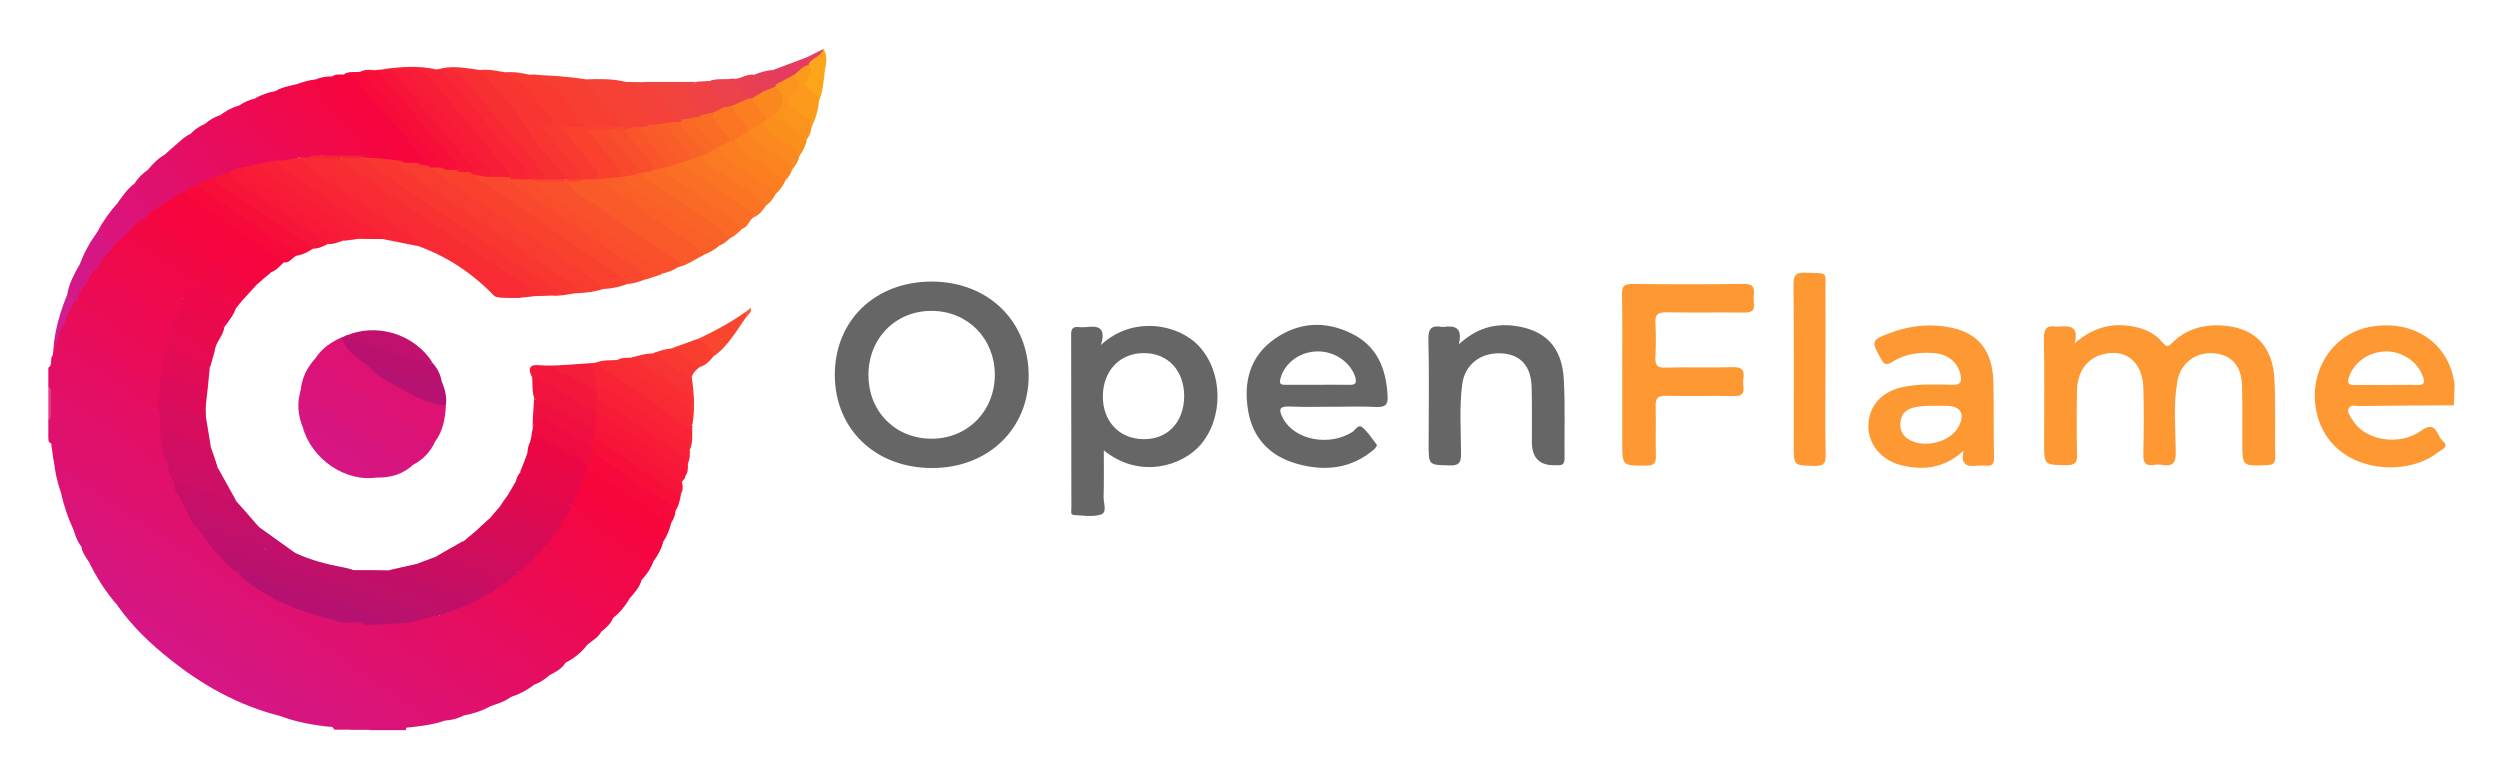 <svg xmlns="http://www.w3.org/2000/svg" role="img" viewBox="14.84 56.84 1048.32 325.32"><title>OPENFLAME (member) logo</title><defs><style>.cls-3{fill:#f70a3b}.cls-12{fill:#fa5929}.cls-14{fill:#f70f3a}.cls-17{fill:#f71439}.cls-39{fill:#fa6327}.cls-44{fill:#ef094d}.cls-48{fill:#ed0a52}.cls-53{fill:#f82a34}.cls-60{fill:#f82036}.cls-68{fill:#eb0b55}.cls-69{fill:#e70d5e}.cls-75{fill:#f10849}.cls-83{fill:#f50640}.cls-86{fill:#e90c59}.cls-113{fill:#e0106d}.cls-125{fill:#d8147d}.cls-126{fill:#de1171}.cls-134{fill:#da1379}.cls-137{fill:#e50e62}.cls-139{fill:#e1106a}.cls-144{fill:#e30f66}</style></defs><path d="M45.7 279.1c-2.4-5.2-4.2-10.5-5.4-16.1 2.4-.9 4.1.6 5.9 1.8 29.4 19.7 58.7 39.7 88 59.5C150 335 166 345.5 181.6 356.6c1.8 1.3 4.9 2.1 3.5 5.5v.9h-15c-12.8-8.6-25.7-17.1-38.4-25.9-13.4-9.3-27-18.3-40.4-27.4C76.1 299.4 61.3 288.7 45.7 279.1z" class="cls-134"/><path d="M45.7 279.1c1.8-.4 3.1.4 4.6 1.3 38.8 26.3 77.6 52.6 116.4 78.9 1.3.9 2.3 2.4 3.4 3.6h-8c-2.7-2.5-5.6-4.6-8.7-6.7-32.6-21.8-65.1-44-97.6-66-2.2-1.5-4.3-3.2-6.8-4.1-1.7-2.1-2.5-4.5-3.3-7z" class="cls-125"/><path d="M49 286.1c2.4-2.5 3.7.6 4.9 1.4 20 13.4 39.9 26.9 59.8 40.4 14.7 10 29.4 19.9 44.1 29.8 1.9 1.3 4 2.5 4.3 5.1h-7c-.3-.4-.7-.8-1-1.2-13-9-26.1-17.7-39.2-26.6C96.4 322.6 78 310 59.5 297.7c-2.6-1.8-5.2-3.6-7.6-5.6-1.3-1.9-2.6-3.7-2.9-6z" class="cls-125"/><path d="M35.1 240v-7c.8-.7.3-1.9 1.3-2.5 2.7-1 4.4.9 6.3 2.1 13.6 8.7 26.7 18.1 40.1 27.1 2.1 1.4 4.1 2.8 6.6 3.5 2.8 1.7 3.3 4.8 4.5 7.4.8 2.2 3 3.9 2.7 6.6-1.1 2.2-2.8 1.3-4.3.7-2.2-.9-4-2.3-5.9-3.6C69.3 262.8 52.6 250.7 35.1 240z" class="cls-113"/><path d="M35.1 211c2.1-1.2.4-3.8 1.9-5.2 4.1 6.4 11.2 9.3 17 13.6 9.4 6.9 19.6 12.6 28.8 19.7 1.8 3.2 2.4 6.8 2.2 10.4-2 4.1-4.6 1.6-6.5.2-10.9-7.8-22.4-14.8-33.3-22.6-3-2.1-6.1-4-8.9-6.3-.5-.5-.7-1.3-1.2-1.8v-8z" class="cls-144"/><path d="M35.1 240c2.3-.4 4.1.7 6 2 15.5 10.6 30.9 21.2 46.5 31.6 2.5 1.7 4.8 4.7 8.6 3.4 2.1-.3 2.6 1.7 3.8 2.7 1.5 3.3 6.1 5 5.2 9.6-2.8 1-4.8-.8-6.8-2.1-19.8-13-39.2-26.6-58.9-39.7-1.6-1.1-2.6-2.5-3-4.4-.4-.3-.8-.7-1.2-1C35.1 241.3 35.1 240.6 35.1 240z" class="cls-126"/><path fill="#e73d86" d="M35.1 219c.4.3.7.7 1.1 1 2 3.7 2.1 7.3 0 11-.1.8-.2 1.6-1.1 2v-14z"/><path fill="#dc1275" d="M185.1 362c.1-2.3-1.9-3-3.3-3.9-23.4-15.8-46.7-31.5-70.1-47.3-22.4-15.2-44.7-30.4-67-45.6-1.3-.9-3-1.4-4.4-2.1-1.5-4.2-2.4-8.6-2.9-13 2.6-.7 4.5 1 6.4 2.2 33.4 22.9 67 45.4 100.5 68.1 18.5 12.5 36.7 25.4 55.6 37.3.6.4 1.1.7 1.5 1.3-5.4 1.9-10.8 2.4-16.3 3z"/><path d="M201.2 359c-2.4.3-4.1-1.3-5.8-2.5-37.8-25.5-75.7-51-113.4-76.6C67.2 269.8 52.5 259.5 37.3 250c-.3-2.3-.7-4.7-1-7 4 4.8 9.8 7.3 14.7 10.8 15.6 11 31.6 21.4 47.4 32 2.1 1.4 4.2 2.7 6.7 3.1.4-.3.8-.4 1.3-.2 3.5 2.3 5.9 5.9 9.4 8.2 9.8 9 21.8 13.9 34.3 17.6 1.8.5 3.6.8 5.1 2 1.7 2.1 3.8 3.7 6 5.2 14.2 9.3 28 19.1 42.2 28.5 2.5 1.6 5.8 2.9 5.7 6.8-2.5 1.2-5.1 1.9-7.9 2z" class="cls-126"/><path d="M140.9 220.7c.5-5.3 2.6-9.7 6.2-13.6 15.6 11.1 31.6 21.4 47.3 32.3 1.1.8 2.3 1.4 2.9 2.6-2 4.4-5.2 7.7-9.5 9.9-1.8 1.2-3.2-.2-4.5-1-13.5-9.4-27.2-18.3-40.8-27.6-.9-.6-2.2-1.1-1.6-2.6z" class="cls-134"/><path fill="#dd1273" d="M197.3 242c-7.8-3.3-14.1-9.1-21.1-13.6-8.8-5.7-17.4-11.9-26.1-17.8-1.3-.9-3.1-1.5-3-3.5 2.7-4.2 6.6-6.8 11-8.8 3.8 4.6 8.2 8.6 12.9 12.3 8.3 6.4 17.3 11.6 27.3 14.7 1.3.4 2.6.7 3.5 1.8-.3 5.3-1.2 10.5-4.5 14.9z"/><path fill="#f9422e" d="M278 175.9c-3.2 1.2-6.5 2-10 2.1-1.9-1-3.8-2-5.6-3.2-20.8-14-41.6-28.1-62.3-42.3-2-1.4-5.6-2-4.8-5.9 1.4-.8 3-.7 4.5-.4 2 .5 4 .6 6 1 1.9.7 3.9.5 5.8 1.1 1 .3 1.8.7 2.7 1.2 10.3 8.1 21.4 15.2 32.2 22.5 9.1 6.1 18.1 12.3 27.2 18.5 2 1.2 4.6 2.2 4.3 5.4z"/><path fill="#f93731" d="M256.1 179.8c-3.3.5-6.6 1.3-10 1-.1-1.1.6-1.4 1.5-1.6.6-.1 1.1.1 1.7.3-.4-.2-.9-.4-1.3-.7-4.3-2.8-9.1-4.8-13.4-7.7-21.1-14.2-42.1-28.6-63.2-42.9-1.8-1.2-5-2.2-3.1-5.6.9-.6 1.9-.8 3-.9 3.2-.2 6.3.9 9.5 1 1.3.1 2.6.3 3.4 1.5-.2 2.9 2.1 3.9 4 5.1 21.8 14.6 43.4 29.5 65.2 44.1 1.4.9 2.8 1.7 3.9 3 1.5 1.8 1.1 3-1.2 3.4z"/><path fill="#f93c30" d="M256.1 179.8c3-2.6 0-3.1-1.4-4-15.3-10.3-30.5-20.6-45.8-30.9-8.1-5.5-16.2-11-24.2-16.6-1.2-.8-4.3-1.6-.5-3.3 1.7-1.6 3.7-1.2 5.7-1 1.7 1.1 4.8-.2 5.3 3 14.5 11 29.8 20.7 44.8 30.9 8.5 5.7 17 11.4 25.4 17.2 1.1.7 1.8 1.9 2.7 2.8-3.9 1.4-8 1.8-12 1.9z"/><path fill="#f83132" d="M168.1 123c0 2.1 1.6 2.7 3 3.6 21.8 14.8 43.6 29.5 65.4 44.3 4.2 2.9 9.4 4.2 12.9 8.1-.7 1.6-2.7.4-3.3 1.8-2 .1-4 .1-6 .2-13.9-9.7-28.6-18.2-42.4-28-12-8.4-24.2-16.4-36.3-24.7-1.9-1.3-5.5-2.3-2.8-5.9 3-.9 5.9-1 8.9.1.2.1.4.3.6.5z"/><path fill="#d7157f" d="M140.9 220.7c14.8 10 29.5 20 44.3 30 .8.5 1.7.9 2.6 1.3-4.1 3.7-9.1 5.1-14.5 5.1-4-.9-6.6-4-9.8-6.2-7.2-5-14.7-9.5-21.7-14.9C139.8 231 139.3 225.9 140.9 220.7z"/><path d="M209.1 356.9c-3.3-5.1-8.8-7.4-13.5-10.6-12.3-8.5-24.8-16.9-37.3-25.2-1.6-1-3.1-2-3.2-4.1 3.5-1 7.1-.3 10.6 0 2.2.9 4.7.4 6.9 1.3 13.4 10.7 28 19.7 42.1 29.4 2.1 1.5 4.8 2.5 5.6 5.4-3.5 1.9-7.3 3.1-11.2 3.8z" class="cls-113"/><path d="M310 163.7c-3.6 1.8-6.9 4.3-10.9 5.2-3.2-4-7.6-6.4-11.7-9.2-10.3-7-20.8-13.8-30.9-21.1-2-1.4-4.9-2.5-4.4-5.9 1.9-1.4 4.2-.6 6.2-1.4.5-.1.9-.3 1.4-.3 1.7-.3 3.4-.3 5.1 0 .5.1.9.2 1.4.5 12.9 9 26 17.6 38.9 26.6 2.1 1.4 4.9 2.4 4.9 5.6z" class="cls-12"/><path fill="#e20f69" d="M220.3 353c-14.5-9.9-29-19.8-43.6-29.7-1.7-1.1-3.5-2-3.6-4.4 4.1-2 8.5-2.6 13-2 13.1 9.6 26.6 18.6 40.1 27.6 1.6 1 3.6 2 3 4.5-2.7 2.1-5.9 3-8.9 4z"/><path fill="#f9482d" d="M278 175.9c-4.9-5.8-11.8-9-17.8-13.3-13.7-9.6-27.6-18.9-41.5-28.2-1.8-1.2-3.5-2.4-4.6-4.4 1.7-1.3 3.6-.3 5.4-.4 2.9.2 5.9-.4 8.8.5.5.2.9.5 1.3.9 1.8 2.9 4.7 4.6 7.4 6.5 15.2 10.5 30.6 20.5 45.6 31.2 1.7 1.2 4.7 1.8 3.4 5.1-2.6.9-5.2 2-8 2.1z"/><path d="M222.2 181c-9.1-9.4-19.7-16.6-32.1-21-10.9-8.3-22.3-15.7-33.7-23.3-4.6-3-9.1-6.2-13.5-9.4-1.5-1.1-3.7-2-2.4-4.6 1.1-.8 2.4-.9 3.7-.9 1.6 0 3.2 0 4.6.7 7.9 6.7 16.8 11.8 25.3 17.6 12.1 8.5 24.2 16.9 36.8 24.6 6.6 4.1 13.5 7.8 20 12 1.5 1 4 1.4 3.4 3.6-.7 2.3-3.2 1.1-4.8 1.1-2.5-0-5.0.7-7.3-.4z" class="cls-53"/><path fill="#f82d33" d="M222.2 181h11.2c.1-.4.3-.9.4-1.3-5.8-2.3-10-7.3-15.5-9.7-11.1-4.8-20.1-12.6-30-19-12.2-7.9-24.1-16.3-36.2-24.4-1.4-.9-3-1.5-3-3.6 3-2 6-2 9 0 0 1.8 1.3 2.5 2.6 3.3 20.7 14 41.4 28.1 62.2 42 4.7 3.1 9.5 6 14.2 9 1.4.9 3 1.5 3 3.6-6.0.7-12 1.6-17.9.1z"/><path fill="#f20745" d="M122.5 176.2c-2.1 2.3-4.2 4.6-6.3 6.9-4.1.2-6.9-2.8-10.4-4.1-13-5-23.8-13.5-35-21.4-1.1-.8-2-1.8-2.3-3.1-.1-1.7.9-2.8 2-3.9 1.8-1.3 3.3-3 5.9-2.8 5 3.2 10 6.5 14.7 10 6.1 4.5 12.7 8.4 19.8 11.1 4.4 1.6 8.5 3.7 11.6 7.3z"/><path fill="#f9512b" d="M252.1 133c3.7 5.2 9.5 7.6 14.4 11.1 9.9 7.2 20.2 13.9 30.3 20.7 1.4 1 3.6 1.6 2.3 4.1-2.1 1.4-4.5 2.2-7 2.8-15.5-10.8-31.1-21.4-46.9-31.9-1.8-1.2-3.7-2.2-5.1-3.9-1-1.3-2.4-2.7.2-3.9 4-.2 8-1.4 11.8 1z"/><path d="M122.5 176.2c-15.8-7.4-31.1-15.6-44.9-26.3-.6-.5-1-1.3-1.5-1.9-.5-2.2 1.5-2.7 2.6-3.8 1.7-1.2 3.2-3.1 5.8-2.2 10.4 8 20.7 16.1 33 21.2 4.2 1.7 8.7 3.4 10.9 8-2 1.6-4 3.3-5.9 5z" class="cls-83"/><path fill="#f6063d" d="M128.3 171.1c-7.9-7.1-18.8-9-27.2-15.4-4.6-3.5-9.5-6.6-14.3-9.8-1.4-1-2.7-2-2.8-3.9-.4-2 1.4-2.2 2.4-3.1 1.9-1 3.4-2.7 5.9-2.3 13.1 8.8 25.8 18 39.2 26.3 1.4.9 2.9 1.8 2.5 3.8-1.8 1.7-3.3 3.6-5.7 4.4z"/><path d="M82.1 239c-10.4-5.4-19.5-12.7-29.4-19-4.3-2.7-8.4-5.8-12.6-8.6-2.1-1.4-3.4-3-3.1-5.7.1-.9.2-1.9.3-2.8.9-1-.4-3.2 1.9-3.3 11.8 7.5 23.3 15.4 34.8 23.3 2.5 1.7 5.2 2.9 7.6 4.8.7.8 1.2 1.7 1.5 2.7.5 2.1.5 4.3.3 6.4-.3.9-.6 1.6-1.3 2.2z" class="cls-137"/><path fill="#f93532" d="M216.1 86.2c3.7-.5 7.4.5 11 1 3 .3 5.2 1.6 7 4.1 3.3 4.4 8 7.4 11.3 11.9 1.7 2.3 4.1 4.4.2 6.9-1.7 1.1-.2 2 .5 2.8 3.5 4.3 7.1 8.4 10.5 12.7 1.4 1.8 3.9 3.5 2.5 6.4-2 1-4.1.3-6.1.5-3.8-1.8-5.6-5.5-8.2-8.5-4.9-5.6-9.7-11.3-13.1-18.1-2.9-5.6-8.6-9.2-12.2-14.4-1.3-1.6-3.4-2.8-3.4-5.3z"/><path fill="#f83a31" d="M259 132c-3.3-7.5-9.9-12.7-14.7-19.1-1.5-2-4-3.7 1-4 1.9-.1 2-1.8.9-2.9-6.3-6.4-11.6-13.7-19.2-18.8 3.4-.4 6.7.3 10 1 6.6-.7 10.7 2.9 14 8.1 1.8 2.8 4.6 4.7 6.6 7.4 1.4 1.9 3.6 3.6 2.5 6.5-3.1 1.6-6.3 1.4-9 .3 4.7 4.8 9.4 10.3 13.8 16.1 1.3 1.7 2.9 3.6 0 5.4H259z"/><path fill="#e40e65" d="M229.1 349.1c-.7-1.8-2.3-2.7-3.9-3.7-11.1-7.5-22.1-14.9-33.1-22.5-2-1.3-4.4-2.4-5.1-5 1.7-2.3 4.3-2.5 6.7-3.1 1.7-.1 3.3-.8 5-.3 2.1 3.3 5.4 5.3 8.5 7.4 9.8 6.7 19.9 13 29.5 20 .8.6 1.7 1 2.2 2-2.9 2.3-6.2 4-9.8 5.2z"/><path d="M260.5 328c-2.4 2.9-5.3 5.1-8.6 6.8-1.1.4-1.9-.2-2.8-.7-10.1-6.6-20-13.7-30-20.5-1.9-1.3-3.9-2.7-3.6-5.5.5-1.5 1.7-2.3 3-3 2-.6 3.4-2.7 5.8-2.4 10.5 7.5 21.4 14.5 32.1 21.8 1.5 1 3.1 1.9 4.1 3.5z" class="cls-86"/><path fill="#f82f32" d="M216.1 86.2c6.5 8.3 14.8 14.9 19.8 24.7 3.3 6.3 9 11.4 13.6 17.1 1 1.3 2.6 2.2 2.6 4.1-2.3 1-4.7.3-7.1.5-4.6-2.4-6.9-7.1-10.1-10.8-9-10.6-18.3-21.1-26.8-32.2-2.3-3-5.4-1.9-8.2-2.4-.8-.2-1.4-.5-1.9-1.1C204 84 210 85.4 216.1 86.2z"/><path fill="#f82535" d="M140.1 123.1c4.4 4.9 10.2 7.9 15.4 11.6 10.4 7.2 20.9 14.2 31.3 21.2 1.6 1 3.1 2 3.2 4.1-4.7-.9-9.4-1.9-14-2.8-15-8.5-28.8-18.9-43.1-28.5-1.6-1.1-3.4-2.5-1.7-4.9 2.6-1.2 5.4-1.8 8.3-1.2.2.1.4.3.6.5z"/><path d="M69.1 154c4.3 4.9 10.1 7.8 15.3 11.5 7.5 5.4 15.5 9.8 24.1 13.2 2.7 1.1 5.2 2.8 7.8 4.3-.8 1-1.6 1.9-2.3 2.9-4.2 1-7-2.1-9.7-4-4.5-3-8.1-3.6-12 .4-8.5-3.9-15.7-10-23.5-14.9-2.6-1.6-5.7-2.8-7.2-6-.1-.5-.1-1 .1-1.5C63.7 157.6 65.1 154.1 69.1 154z" class="cls-75"/><path fill="#f30745" d="M289 291.9c-1.1 3-2.8 5.7-5 8-1.5 1.2-2.9.4-4.1-.4-9.9-6.5-19.7-13.2-29.3-20.1-.4-.3-.6-.7-.9-1.2-.3-.7-.4-1.4-.2-2.1 1.4-2.5 2.5-5.1 4.4-7.3.4-.2.9-.3 1.4-.3 11.6 7.2 23.2 14.5 33.7 23.4z"/><path fill="#bf106a" d="M199.1 314.9c-1.7.3-3.3.6-5 1-11.8-3.5-23.1-8.3-34.9-11.8-1.9-.6-3.8-1.2-5.5-2.3-7.8-4.3-15.7-8.1-24.1-11.2-1.8-.7-4.5-1-3.2-4.2 4.5-1 8.4 1.5 12.5 2.4 6.4 3 13.2 4.7 20.1 6 1.1.2 2.2.5 3.3.8 3.8 2.8 8.5 3.3 12.8 4.8 8.1 2.9 16.7 4.5 24.1 9.1 1.6 1 3.9 1.5 3.2 4.3-.9 1.4-1.9 2.2-3.3 1.1z"/><path d="M278.8 307.9c-1.8 3.1-4 5.8-6.8 8-1.3.5-2.2-.3-3.2-1-9.5-6.4-19-12.8-28.4-19.3-1.2-.9-2.5-1.7-2.9-3.3-.1-1 .3-1.9.8-2.7 1.4-1.6 2.8-3.2 4.7-4.3.5-.2.9-.2 1.4-.3 2.5.2 4.3 1.8 6.1 3.2C259.8 295.1 269.9 300.7 278.8 307.9z" class="cls-44"/><path d="M216.1 308c.3 2.7 2.4 3.8 4.3 5.1 10.5 7.2 21 14.5 31.5 21.8-1.6 2.5-4.2 3.8-6.7 5.1-2.1.6-3.4-.8-4.9-1.8-9.9-6.5-19.8-13.2-29.5-20-2.1-1.5-4.7-2.7-4.2-6.1 1.1-1.7 3.1-2.2 4.8-3.1 1.5-.6 2.9-1.8 4.7-1z" class="cls-69"/><path d="M278.8 307.9c-8.3-3.7-15.2-9.6-22.8-14.5-4-2.6-7.5-5.8-12-7.5-.9-2.5 1.2-3.8 2.2-5.5 1.1-1 1.6-3 3.7-2.5C259.6 284.5 269.3 291 279 297.6c1.5 1 3 2.1 4.9 2.3-.8 3.3-3.1 5.5-5.1 8z" class="cls-75"/><path d="M238.1 291.9c8.2 7 17.5 12.4 26.2 18.5 2.6 1.8 5.1 3.6 7.7 5.4-1 2.6-3 4.3-5.1 6-2 1.4-3.5 0-4.9-.9-8.7-5.7-17.4-11.4-26-17.3-1.9-1.3-3.7-2.8-4.5-5.1-.1-.5 0-1 .1-1.5 1.7-2.3 2.9-5.2 6.5-5.1z" class="cls-48"/><path fill="#f7063c" d="M296.3 276.1c-.7 2.8-1.7 5.5-3.4 7.9-1.7 1.3-3.2.2-4.5-.7-10.1-7.2-20.8-13.7-30.7-21.1-.7-1.5-.1-2.9.4-4.3.9-1.7 1.1-3.8 2.8-5.1 1.6-.5 2.9.4 4.2 1.2C274.9 260.5 284.9 267 294.4 273.9c.9.5 1.6 1.1 1.9 2.2z"/><path fill="#f82335" d="M198 86c.7 0 1.4 0 2.1.1 4 2.1 6.3 5.9 9 9.2 8.6 10 16.8 20.2 25.3 30.2 1.6 1.9 5.2 4 1.8 7.4-2.5.7-4.9.8-7.1-.9v-1c-9.7-9.8-17.8-20.8-26.8-31.2-2.3-2.6-4.6-5.2-6.6-8-2.6-3.4-5.8-5.3-10.3-4.5-1.9.1-3.7.1-5.6 0-1.5-.1-2.9-.2-3.9-1.5 7.3-1 14.7-1.5 22.1.2z"/><path fill="#f7063d" d="M190 125.1h-5.9c-.7-1.1-1.9-.9-3-1-8.6-10.2-17.1-20.4-25.7-30.6-1-1.2-2.2-2.6-1.4-4.5 1.5-1.2 3.2-.9 4.9-.9 2.9-1.1 5-.2 7 2.1 8.2 9.4 15.9 19.2 24.1 28.6 1.1 1.3 2.2 2.6 2.5 4.3.2 1.7-.2 3-2.5 2z"/><path fill="#f94d2c" d="M229.1 132h8c.3-.3.6-.5 1-.3.5.3.9.7 1 1.4C242 137.7 247 139.6 251.2 142.5c12.4 8.6 25 17 37.5 25.4 1.5 1 3.2 1.9 3.4 4-2 .7-4 1.3-6 2-2.8-5-8.2-6.9-12.5-9.9-12.8-9.1-25.9-17.7-38.9-26.6-2.2-1.5-4.8-2.6-5.6-5.4z"/><path d="M232 297.9c1.4 2.3 3.4 4 5.7 5.4 8.3 5.4 16.5 11 24.7 16.5 1.4.9 2.7 1.9 4.5 2-1.4 2.8-4.5 3.9-6.5 6.2-7.9-4.1-14.9-9.6-22.3-14.5-4.9-3.2-10.3-6-14.1-10.6-.3-.8.2-1.3.8-1.8C227.4 300.4 228.5 296.5 232 297.9z" class="cls-68"/><path fill="#e50e61" d="M207.1 312c.3 2.6 2.4 3.8 4.3 5.1 11.3 7.6 22.5 15.2 33.8 22.9-1.8 1.7-3.9 3-6.2 3.9-4-.6-6.5-3.9-9.6-5.9-9.4-6.2-18.7-12.6-28-18.9-1.5-1-3.5-1.6-2.3-4.1 1-.3 2-.7 3-1 1.4-1.4 2.7-2.9 5-2z"/><path d="M258.1 262c8.6 4.3 16 10.2 24 15.5 3.5 2.3 6.6 5.5 10.9 6.5-.8 2.9-2.2 5.6-4 8-9.8-5.7-18.9-12.6-28.3-18.9C258.8 271.8 257 270.4 255.1 269c-1.2-1.4-.3-2.7.2-4 .7-1.2 1.2-2.6 2.8-3z" class="cls-83"/><path fill="#fa5f28" d="M310 163.7c-5.9-6.3-13.9-9.9-20.7-15.1-6.3-4.7-13.1-8.9-19.7-13.3-1.4-.9-2.8-1.7-3.5-3.3 2.4-2.1 5.4-2.3 8.4-2.1.5.1 1 .2 1.5.5 11.7 8.7 24.2 16.2 36 24.8 1.7 1.3 4.5 1.8 4.2 4.9-1.9 1.6-4 2.7-6.2 3.6z"/><path fill="#f73e33" d="M260.1 110c-6.7-8.3-10.6-19.5-23-21.8 8 .2 16 .7 24 2 4.4 4.7 8.4 9.7 12.6 14.5 1.4 1.6 3.3 3.6 1 6-1 .6-2.1.7-3.3.7-3.8-.4-7.8 1.2-11.3-1.4z"/><path d="M154 88.9c3.6 6.4 9.2 11.2 13.4 17.1 4.4 6.1 11 10.6 13.6 18-3.3-.3-6.7-.7-10-1-8.2-9.6-16.3-19.3-24.1-29.1-.9-1.1-2-2.5.1-3.7 2.3-.9 4.6-1.4 7-1.3z" class="cls-83"/><path d="M134.1 166.9c-3.8-4.3-9.2-6.4-13.7-9.7-8.4-6-17-11.5-25.5-17.3-1.1-.7-1.8-1.9-2.8-2.8.2-1 .9-1.6 1.7-2.1 1.5-.7 2.9-1.7 4.7-1.2 12.8 8.4 25.3 17.4 38.1 25.8 1.5 1 3.8 1.7 3.5 4.3-2.5.1-3.4 3.3-6 3z" class="cls-3"/><path fill="#bb116e" d="M170.1 211c-4.5-3.7-10.1-6.5-12-12.7.3-.1.7-.2 1-.3 1-.8 2.3-.7 3.3-.3 11.3 3.5 22.8 6.8 33.8 11.3 2.1 2.3 3.4 4.9 3.9 8-1.5 4-4.3 1.9-6.4 1.2-7.8-2.8-15.7-5-23.6-7.2z"/><path fill="#f30744" d="M147 90.2c-1.1 1.5.1 2.3 1 3.3 6.9 8.2 13.7 16.4 20.7 24.6 1.3 1.5 1.3 3.4 2.3 4.9h-3c-2.1-1.1-4.4-.2-6.6-.5-3.3-1.8-4.9-5.2-7.3-7.9-4.4-4.9-8.5-10.1-12.7-15.1-1.6-2-4.4-3.9-2.5-7.2 2.8-1 5.4-1.9 8.1-2.1z"/><path d="M131.1 124.1c.2 2.3 2 3.2 3.6 4.3 12.9 8.7 25.7 17.4 38.5 26.1 1.1.7 2.4 1.2 2.8 2.6-3.7 0-7.3-.1-11-.1-12.5-8.8-25.2-17.4-38-25.9-2.3-1.5-5.4-3-2.3-6.6 1.8-1.2 3.6-2 5.7-1 .3.2.5.4.7.6z" class="cls-60"/><path d="M140.1 163.9c-12-8.3-24-16.5-35.9-24.9-2.1-1.5-4.8-2.4-6.1-5 .3-1.7 1.5-2.4 3-3 1.4-.3 2.8-.8 4.3-.2 7.9 6.8 16.8 12.2 25.4 18.1 4.2 2.9 8.5 5.8 12.8 8.5 1.3.8 3.2 1.4 2.6 3.6C144.2 162.4 142.3 163.4 140.1 163.9z" class="cls-14"/><path fill="#f10848" d="M139.1 92.2c.9 6 6.1 9.1 9.3 13.5 4 5.6 9.2 10.2 12.7 16.3-3.2 1.1-6.6.2-9.8.5-3-.4-3.4-3.3-5-5.1-5-5.7-9.9-11.6-14.6-17.6-1-1.3-2.9-2.5-1.5-4.7 2.6-1.6 5.8-2.2 8.9-2.9z"/><path d="M316 160c-9.6-7.8-20.1-14.1-30.2-21.2-3.4-2.4-7.7-3.7-9.8-7.8 1.1-1.7 2.8-2 4.6-2.3 1.5-.1 2.9-.7 4.4-.1 7.7 7.7 17.6 12.5 26.3 18.8 2.2 1.6 4.5 2.8 6.6 4.5 1.5 1.2 3.3 2.3 3.1 4.8-1.5 1.4-3 2.7-5 3.3z" class="cls-39"/><path fill="#f82435" d="M305.1 236c0 3.1.3 6.3-.9 9.3-12.8-9.8-26.5-18.2-39.8-27.3-1.5-2.8-2.7-5.7-1.3-8.9.6-.1 1.2-.1 1.8-.2 2.8-.3 3.9 2.2 5.7 3.4 9.9 7 20.1 13.5 30.2 20.3 1.5 1.1 3.1 2 4.3 3.4z"/><path fill="#fa6e25" d="M331 147.9c-2.1 1.1-2.4 4.2-5 4.9-10.1-6.6-20.1-13.4-30-20.4-1.8-1.3-4.3-2.4-2.6-5.5.3-.4.7-.7 1.1-.9 1.7-.9 3.5-1.6 5.5-1.7.5 0 1 .1 1.4.3 8.6 5.9 17.2 11.8 25.7 17.8 1.8 1.3 5 2.1 3.9 5.5z"/><path fill="#fa6926" d="M294 127c-1.3 2.5.7 3.1 2.2 4.1C304.9 137 313.7 143 322.4 149c1.4 1 3.5 1.4 3.6 3.8-1.5 1.6-3.1 3-5.1 4-6.4-7.1-15.1-11-22.7-16.5C295 138 291.6 136 288.3 133.7c-1.6-1.1-3.3-2.3-3.4-4.6 1-1.3 2.5-1.6 3.9-2 1.9-.3 3.6-1.3 5.2-.1z"/><path fill="#f81c37" d="M125.1 125.1c-1.7 2.5.1 3.3 1.9 4.5 11.4 7.6 22.7 15.2 33.9 23 1.6 1.1 4.2 1.7 4.2 4.4-2 .3-4 .6-6 .8-11.1-5.4-20.7-13.1-30.9-19.8-2.9-1.9-5.8-3.9-8.6-6-1.7-1.3-3.7-2.5-2.7-5.2 1.1-1.2 2.5-1.6 4-2 1.3-.1 2.8-1 4.2.3z"/><path fill="#f64136" d="M275 110c-1.4-5.8-6.8-8.7-9.9-13.3-1.5-2.1-3.7-3.7-4.1-6.6 5.4-.2 10.7-.2 16 1 3.1 4.2 6.2 8.4 9 12.8 1.1 1.6 2.2 3.3 1.6 5.5-.8 1.6-2.3 1.7-3.8 1.9-1.8 0-3.6.2-5.4.5-.4 0-.9-.1-1.3-.2-.8-.3-1.6-.7-2.1-1.6z"/><path fill="#c3106a" d="M138.9 288.9c-4.5.8-8.5-1.5-12.8-2-5.5.8-10-2.9-15.1-3.6-4.1-.6-7.8-2.5-11.9-3.4l-3-3c-.6-2.2-2.8-3.6-3-6 .6-3 2.9-1.9 4.6-1.7 3.3.5 6.3 1.8 9.4 3 5.4 2.1 10.8 3.9 16.3 5.6 5.2 3.7 10.3 7.4 15.5 11.1z"/><path fill="#c10f67" d="M207.1 312c-1.7.6-3.3 1.3-5 1.9-3.9-4.1-8.9-6.2-14.2-7.9-8.3-2.7-16.6-5.3-24.9-7.9-1.4-.4-2.2-1-.7-2.2 5.3 0 10.5 0 15.8.1 9.6 3.4 19.6 5.8 29 9.6 2.1.9 5.1 1 5 4.5-1.7.5-3.4 1.2-5 1.9z"/><path d="M130.1 95.1c2.8 5.9 8 9.8 11.6 15 2.7 4 7.4 6.7 8.4 11.8-1.8 1.3-4.2-.3-6 1h-4v-.1c-5.3-6.5-10.8-12.8-16-19.4-1.2-1.5-3.4-2.9-2-5.5 2.5-1.3 5.1-2.3 8-2.8z" class="cls-44"/><path d="M305.1 236c-2.5-.1-4.3-1.8-6.2-3.1-10-6.8-20-13.7-30.1-20.3-1.6-1-2.6-2.5-4-3.7 2.8-1.2 5.9-.9 8.8-1.1 2.9-.2 4.2 2.4 6.1 3.7 7.3 4.6 14.4 9.5 21.5 14.3 1.6 1.1 3.6 1.8 4.1 4.1-.1 1.8.3 3.7-.4 5.5.5.1.5.4.2.6z" class="cls-53"/><path d="M175.8 85.9c1.4.1 2.9.1 4.3.2 7.7 7.3 13.6 16.2 20.8 24 4 4.4 7.8 9 11.4 13.8.9 1.2 1.9 2.4 2 3.9.1 1.7-.7 2.1-2.2 1.2-2-.3-4.2.8-6-1-9-11.7-18.7-22.8-28.2-34.1-2-2.3-4.7-4.3-4.8-7.8.9 0 1.8-.1 2.7-.2zm-29.7 75.2C142.7 157.5 138 155.5 134 152.7c-8.5-6-17.1-11.7-25.7-17.5-1.6-1-3.1-2-3.2-4.1.4-1.4 1.5-1.8 2.7-2.3 1.2-.4 2.4-.7 3.6 0 1.8 1.9 3.8 3.6 6.1 5 11 6.8 21.1 14.9 32.2 21.7 1.3.8 3.2 1.4 2.5 3.7-2 1-3.9 2-6.1 1.9z" class="cls-17"/><path d="M296.3 276.1c-10.5-6.9-21-13.9-31.4-20.8-1.2-.8-2.6-1.5-3.8-2.3-.3-.4-.5-.9-.5-1.4.4-1.9 0-4.1 2.3-5.1 2.9-.1 5 1.5 7.1 3.1 7.9 5.7 16.2 10.9 24.2 16.4 1.8 1.2 4.3 2.1 3.9 5.1-.1 1.8-.8 3.4-1.8 5z" class="cls-3"/><path fill="#c80f68" d="M123.4 277.8c-7 .9-12.5-3.3-18.8-5.1-3.8-1.1-7.3-3.8-11.6-1.8-1.8-2.1-1.7-5.2-4-7-1.6-.9-2.2-2.2-1.7-4 .9-2 2.7-1.9 4.2-1.3 7.6 2.7 15.6 3.9 22.5 8.5 3.2 3.6 6.3 7.1 9.4 10.7z"/><path fill="#f81838" d="M152.1 159.1c-3.8-4.2-9.3-6.1-13.8-9.4-7.8-5.8-16-11.1-24.1-16.6-1.6-1-3.1-2-3.2-4.1.7-1.9 2.3-2.5 4-2.8.8 0 1.5.2 2 .8.1 2.4 2 3.2 3.6 4.3 12.1 8.1 24.1 16.3 36.1 24.5.8.5 1.5 1.3 2.2 1.9-2.2.6-4.3 1.8-6.8 1.4z"/><path d="M173.1 86.2c10.8 12.9 21.5 25.8 32.3 38.7.8.9 2.4 1.7.6 3.2-2-.3-4.2.7-6-1-9.8-10.1-18.5-21.2-27.4-32-1.9-2.2-5.4-3.9-3.9-7.9.9-1 2.4-.2 3.4-.9.3-.1.6-.1 1-.1z" class="cls-14"/><path d="M265 218c4.5 1 7.7 4.3 11.4 6.7 8.2 5.4 16.3 11.1 24.5 16.6 1.5 1 3.2 1.8 3.2 4 0 2.1.2 4.2-1 6.1-11.1-8.8-23.2-16.3-35-24.3-1.4-.9-3-1.5-3.8-3.1-.4-1-.6-2-.6-3 .2-1.2.4-2.3 1.3-3z" class="cls-60"/><path d="M122.1 98.1c3.9 7.6 10.4 13.1 15.4 19.8 1.2 1.6 2.9 2.8 2.6 5.1-3 .3-5.9 1.5-9 1.1v-.1c-5.8-5.4-10.3-12-15.6-17.9-1.1-1.2-3.1-3.1-.4-5C117.2 99.7 119.5 98.6 122.1 98.1z" class="cls-48"/><path d="M298.1 271c-2.6-3.9-6.9-5.6-10.6-8-8.2-5.2-15.7-11.7-24.4-16.1-.8-.8-1-1.8-.9-2.9.2-1.3.7-2.5 1.7-3.4 1.6-.8 2.9 0 4.2.8 10.7 6.8 20.9 14.4 31.5 21.2.4.3.6.8.8 1.3-.4 2.6-.9 5-2.3 7.1z" class="cls-14"/><path fill="#cd0f66" d="M114 267.1c-7.8-2.5-15.5-4.9-23.3-7.4-1-.3-1.9-.8-2.6.3-4.2-2.2-4.1-5.9-3.5-9.8.5-4.6 3.4-3 5.6-2 5.1 2.5 10.3 4.1 15.9 4.7 2.7 4.7 5.3 9.5 7.9 14.2z"/><path fill="#cd0d5e" d="M232 297.9c-3.1 0-3.9 4-7 4-8.8-3.1-17.8-5.7-26.1-10.3-.6-.3-1-.8-.9-1.6 3.6-2.1 7.3-4.1 10.9-6.2 5.6 4 12.3 5.4 18.4 8.1 2.1.9 5.7.9 4.6 4.9.1.5.1.8.1 1.1z"/><path fill="#d20e62" d="M106.1 252.8c-4.4 2.6-8.1-.5-12.1-1.5-2-.5-3.9-1.8-5.8-2.8-1.6-.8-2.9-.9-3.2 1.4-.3.5-.7.5-1 0-.7-3.7-1.3-7.3-2-11v-2c1.1-1 2.4-1.4 3.7-1 6 2.1 12.3 3.8 17.4 8 1.1 3 2.1 6 3 8.9z"/><path fill="#fa7423" d="M331 147.9c-.9-2.5-3.2-3.6-5.2-5-7.2-5-14.4-9.9-21.6-14.8-1.3-.9-2.4-1.7-3.1-3.1.6-1.1 1.7-1.6 2.8-2.1 1.8-.5 3.3-2.2 5.4-1.2 6.9 6.5 15.3 10.7 22.9 16.3 1.7 1.3 4.4 2 3.9 5-1.4 2-2.7 3.9-5.1 4.9z"/><path fill="#f70b3b" d="M169.1 87.1c.1 4.7 4.3 6.9 6.8 10 7.5 9.5 15.6 18.5 23.3 27.7.5.6.6 1.5.9 2.3h-5c-1.2-1.9-3.8-.1-5-2 3.7-1 1.1-3 .3-4-5.5-6.8-11.2-13.4-16.9-20.1-2.7-3.2-5.7-6.1-8-9.5-1.7-2.5-3.6-3.7-6.5-3.5 2.1-1.4 4.6-.8 6.9-1 1-.5 2.1-.7 3.2.1z"/><path fill="#f1133d" d="M238.9 224c-1-2.9-.7-6-.9-9 1.3-1.3 2.8-.8 4.1-.1 7.9 4.4 15.9 8.7 23.1 14.3.3.4.6.8.8 1.3.5 1.8.5 3.6 0 5.4-.3.8-.8 1.3-1.6 1.5-2.5.2-4.5-1.1-6.4-2.3-6.4-3.7-13.6-6-19.1-11.1z"/><path fill="#f81b37" d="M265.1 224c13 6.8 24 16.6 36.7 23.9 1.4.8 1.3 2.2 1.5 3.5 0 1.7.1 3.5-1 5-10.3-7.7-21.3-14.5-31.8-22-1.9-1.3-3.9-2.5-5.4-4.4-1.2-2-1.9-4-0-6z"/><path fill="#d70d5e" d="M103.2 243.9c-7.3-1.5-13.3-7.1-21.1-7v-7c-.6-1.7-1.5-3.6 0-5.1 1.6-1.5 3.5-.6 5.1.3 4.6 2.4 9.5 4 14 6.6.7 4.1 1.3 8.2 2 12.2z"/><path fill="#f3183b" d="M265.1 224v6c-7.7-4.5-15.4-9-23-13.6-1.3-.8-2.5-1.5-4.1-1.3-1.8-3.5-1.5-5.6 3.2-5.1 2.3.2 4.6.1 6.9.1 3.9 3 8.9 4 12.9 6.9 1.6 1.2 3.2 2.2 4.1 4C265 222 265 223 265.1 224z"/><path fill="#d20c5a" d="M232.1 296.9c-.5-2.9-3.2-3.1-5.2-3.9-4.1-1.7-8.4-2.9-12.5-4.6-2.1-.9-5-1.3-5.3-4.5 2-1.7 4-3.3 6-5C221.7 281.1 228 284.1 234.7 286.2c1.9.6 3.7 1.6 4.4 3.7-.3.7-.7 1.3-1 2-2 1.7-4 3.4-6 5z"/><path fill="#dd0c5a" d="M101.2 231.7c-5.2 0-9.3-3.1-13.7-5.1q-5.2-2.4-5.4 3.3c-.8-.4-1-1.2-1-2-2.4-3.2-.8-6.5-.4-9.8.1-1.1.3-2.2.8-3.2 1.3-1.8 3-1.8 4.9-1.3 1.3.3 2.5.9 3.8 1.2 6.8 1.8 11.6 5.2 10.9 13.2 0 1.2.1 2.5.1 3.7z"/><path fill="#c50f64" d="M212 309.9C207.7 305.7 201.7 305 196.5 303.1c-4.9-1.8-10.1-3-15.1-4.5-1.4-.4-2.8-1.1-3.4-2.7 4-.9 8-1.8 12-2.7 7.6 4.3 16.2 5.6 24.2 8.7 2 .8 4.8.8 4.7 4.1-1 .7-2 1.4-3 2-1.2.6-2.5 1.3-3.9 1.9z"/><path fill="#f81738" d="M265 230c5 1.9 9 5.5 13.4 8.3 6.9 4.5 13.6 9.3 20.5 14 1.5 1 3.2 1.9 3.2 4.0.4 1.3-1 1.7-1.3 2.7C299.2 260.2 297.9 259.1 296.7 258.3c-10.2-6.8-20.2-14.1-30.7-20.6-.6-.4-.8-1-1.1-1.6.1-2.1.1-4.1.1-6.1z"/><path fill="#d61683" d="M141.8 236c5.6 1.6 9.9 5.2 14.4 8.5 5.7 4.2 12.2 7.3 17.1 12.5-13.3 2.3-27.7-7.4-31.5-21z"/><path fill="#fa7922" d="M336 143c-5.4-5.8-12.7-8.8-18.8-13.6-2.9-2.3-7.3-3-8.2-7.4.2-.4.5-.7.9-1 1.8-.9 3.2-2.5 5.4-2.6.5.1.9.3 1.3.6 5.8 5.7 13.2 9.3 19.6 14.1 1.7 1.3 4.4 2 3.9 5.1-1 1.9-2.2 3.6-4.1 4.8z"/><path fill="#c0126d" d="M196.2 208.9c-4.2 0-8-1.5-11.9-2.8-8.4-2.8-16.8-5.4-25.2-8.1 13-6.2 29.5-1.3 37.1 10.9z"/><path fill="#e20b56" d="M101 228c-.4-9.8-8.4-10.8-15.3-13.2-1.4-.5-2.5-.4-3.7.3-2-2.3-.5-4.6-.3-7 .3-1.6.8-3.1 2.1-4.3 3.1-1.6 5.9-.3 8.4 1.2 3.6 2 7.1 4.1 10.6 6.1-.5 5.5-1.1 11.2-1.8 16.9z"/><path fill="#ea0744" d="M261.1 252v1c-.4 1.8-.6 3.6-2 5-1.7.4-3.3 0-4.8-.7-4.2-2-8.5-3.6-12.8-5.1-2.4-.8-5.6-1.6-5.5-5.3 0-1.7.4-3.3 1.2-4.9.5-2.5 2.1-3.4 4.3-2.4 6.7 2.9 13 6.5 19 10.7.6.3.8 1.0.6 1.7z"/><path fill="#c90e62" d="M219 305.9c-5.5-4.2-12.3-4.9-18.6-7-3.8-1.3-7.9-2-10.3-5.8 2.7-1 5.4-2 8-3 8.5 5 18.7 6.1 27 11.8l-1 1c-1.9.7-2.7 3.1-5.1 3z"/><path fill="#b61271" d="M170.1 211c1.1-1.4 2.8-1.4 4.1-.8 6.7 3.3 14.3 3.8 20.9 7.2 1.6.8 3.5 1.2 5-.5 1.4 3.2 2.2 6.5 1.7 10-8.1-.7-14.9-4.9-21.8-8.8-3.5-2-7.3-3.8-9.9-7.1z"/><path fill="#eb0b56" d="M115.1 101.1c-.8 3.4 1.9 4.9 3.6 7 4.2 5.2 9.3 9.8 12.4 15.9-2 .4-4 .7-6 1.1-1.3.3-2.7.6-4 .9-2.3-5.8-7.1-9.8-10.7-14.6-1.4-1.9-3.6-3.4-3.2-6.3 2.3-1.7 4.9-3.2 7.9-4z"/><path d="M265 236c11.6 6.1 21.8 14.4 32.8 21.5 1 .6 1.8 1.5 3 1.5.4 1.8.6 3.5-.6 5.1-11-5.5-20.2-13.7-30.7-20-1.8-1.1-3.3-2.8-5.6-3.1-1.1-1.3-1.1-2.7 0-4 .5-.4.8-.7 1.1-1z" class="cls-17"/><path fill="#f4423a" d="M287 109.1c-1-4.4-4.2-7.4-6.5-11-1.4-2.2-3.6-3.9-3.5-6.9 2.3 0 4.7.1 7 .1 4.5-.3 7.1 2.1 9.2 5.8 2.1 3.7 4.3 7.4 7.9 9.9.1.9-.4 1.4-1.1 1.8-1 .4-2 .5-3.1.6-2.4 0-4.6 1.1-7 .9-1-.1-2.1-.4-2.9-1.2z"/><path fill="#fb7f21" d="M340.1 138.2c-5.3-5.9-12.7-8.9-18.8-13.6-2-1.5-5.1-2.2-5.2-5.5 1-2.2 2.9-3.2 5.1-3.8.8-.1 1.5.1 2.1.5 5.3 4.9 11.8 8.2 17.6 12.5 1.4 1.1 3.8 1.6 3.3 4.2-.9 2.1-2.3 4.1-4.1 5.7z"/><path fill="#ed0b41" d="M261.1 252c-6-4.2-12.4-7.6-18.8-11-2.1-1.1-3.7-1.2-5 .9.3-2 .7-4 1-6 .8-5 1.7-5.9 6.2-3.5 6.5 3.4 13.3 6.2 18.7 11.5v3C261.1 248.1 263 250.8 261.1 252z"/><path fill="#e90a4e" d="M108.9 194c-.4 3.7-3.7 6.3-4 10-7.1-1.1-12.2-6-17.9-9.7-.7-1.8.5-3.3.9-4.9.7-1.8 1.3-3.8 3.3-4.7C97.7 186.5 103.7 189.6 108.9 194z"/><path fill="#ed084a" d="M108.9 194c-6-3-11.9-6-17.9-9-.6-1.3 0-2.2 1-3 4.6-5.7 4.5-5.6 10.9-1.7 3.5 2.1 7.3 3.8 10.9 5.7-1 3-3 5.4-4.9 8z"/><path fill="#f2443f" d="M301 107c-2.1.2-3.3-.7-4.4-2.5-1.4-2.4-3.3-4.6-4.6-7-1.8-3.3-4.1-5.7-8-6.3h22.9c-4.5 2.6-2.7 5.5-.6 8.7 1.2 1.7 2.5 3.5 2.9 5.6-.6 1.4-1.8 1.6-3.1 1.9-1.6.2-3.4 1.1-5.1-.4z"/><path fill="#ef0f40" d="M263 244c-6.2-3.4-12.4-6.8-18.6-10.3-3-1.7-5.3-1.7-6.3 2.3.2-4 .4-7.9.7-11.9 8.4 4.3 16.8 8.6 25.2 12.9v4c-.3 1-.6 2-1 3z"/><path fill="#f82e33" d="M304.9 229c-10.8-6.4-21.5-13-31.2-21.2 1.8-1.1 3.9-.9 5.9-1 2.8-.9 4.8.8 6.7 2.2 5.5 3.9 11 7.8 16.8 11.3 3.9 2.3 2.4 5.6 1.8 8.7z"/><path fill="#e70848" d="M236 246.8c1.5 2.4 3.8 3.7 6.3 4.3 5.9 1.5 11.2 4.5 16.7 6.8-.3 1.3-.7 2.7-1 4-.7 1-1.3 2-2 3-8.2-2.3-15.6-6.3-23.1-10C234 252.2 235 249.5 236 246.8z"/><path fill="#e60b53" d="M87.1 194c6.4 2.5 11.7 6.9 17.8 10-.7 2.3-1.3 4.7-2 7-3.7.6-6.2-1.9-8.8-3.6C91 205.3 87.8 204 84.1 204c-1.3-1.7-.2-3.3.2-5 .7-1.8.9-3.8 2.8-5z"/><path fill="#fb941d" d="M355.1 110.2c-.1 1.9-.8 3.6-1.9 5.1-5.2-2.7-10.4-5.6-14.4-10 0-.2-.1-.3-.1-.5 1.8-4.8 1.9-7.1.5-11.9.1-.5.2-.9.5-1.3 2.5-1.9 5-4 8.4-3.8 1.6 1.3 2.7 2.9 2.6 5.1-.2 2.8-4.2 4.4-3.2 7.3.9 2.5 4 3.2 6 4.8 1.9 1.5 2.6 3.1 1.6 5.2z"/><path fill="#e90c5a" d="M107.1 105.1c4.4 5.5 8.7 11.1 13.2 16.6 1.2 1.4 1.9 2.6.7 4.3-1.3.4-2.7.7-4 1.1h-2c-5.6-5.4-11.8-10.4-14.2-18.3 1.9-1.7 4-2.9 6.3-3.7z"/><path fill="#d60b56" d="M239.1 289.9c-5.7-3.1-11.8-4.9-17.8-7.2-2.3-.8-4.8-1.4-6.2-3.9 1.5-1.4 3.1-2.8 4.6-4.2 8 1.2 15.2 4.7 22.5 7.9 1.2.5 1.9 1.8.9 3.3-1 1.8-2.3 3.2-4 4.1z"/><path fill="#f83333" d="M304.9 229c.9-4.2-.5-6.9-4.6-8.9-7.4-3.6-13-10.1-20.7-13.2 3-1.1 6.1-1.8 9.2-1.9 1-.7 1.9-.4 2.7.2 4.2 3.6 9.2 6.1 13.4 9.8 1 6.8 1.5 13.5.2 20.3 0-2.1-.1-4.2-.2-6.3z"/><path fill="#e0094e" d="M254.1 268.9c-.7 2.7-1.5 5.3-4 7-5.6-2.3-11.2-4.6-16.9-6.8-2.2-.9-5.1-1.8-5.1-5.2l3-5.1c7.7 3.2 16 5.1 23 10.1z"/><path fill="#fb8420" d="M344.2 132.4c-5.4-5-12-8.2-17.8-12.5-1.4-1-3.5-1.6-3.4-3.9.3-3 2.8-3.5 5-4.4.5 0 1 .1 1.4.3 4.3 4.5 9.8 7.6 14.8 11.2 1.6 1.1 4.1 1.9 2.8 4.8-.5 1.8-1.4 3.3-2.8 4.5z"/><path fill="#dd0a51" d="M228.1 264c2.7 3.4 6.6 4.6 10.4 6 4.1 1.4 8.5 2.4 11.6 6v2l-3 3c-6.5-1.8-12.6-4.6-18.9-7.1-1.8-.7-4.3-1.1-4.2-4 1.3-2 2.7-4 4.1-5.9z"/><path d="M108.1 130c-1 .4-2 .7-3 1.1-1.3.6-2.5 1.1-4 1-4.9-4.3-9.6-8.8-12-15 1.8-1.5 3.4-3.2 5.7-4.1.7-.4 1.3-.3 1.8.2 4.1 4.1 7.7 8.6 11.1 13.2.8 1 1.4 2.3.4 3.6z" class="cls-137"/><path d="M108.1 130c-3-6.8-8.6-11.6-13.3-17.1 1.7-1.8 3.8-3.2 6.2-4.2 3.9 6.7 10.1 11.7 14.2 18.3-1.3.7-2.7 1.3-4 2-1.1.4-2.1.7-3.1 1z" class="cls-69"/><path fill="#fb891f" d="M347 127.9c.1-2.1-1.7-2.6-3-3.5-4.1-2.8-8.1-5.7-12.2-8.5-1.4-1-2.7-2-2.7-3.9.7-3.4 3.1-4.2 6.1-4.2 3 4.4 7.9 6.3 11.9 9.5 1.5 1.2 4.2 1.9 3 4.8-.5 2.3-1.6 4.2-3.1 5.8z"/><path fill="#d90b54" d="M224 269.8c5.3 4.4 12.1 5.5 18.3 8.1 1.8.8 3.8 1.1 4.8 3-1 1.7-2 3.3-3 5h-1c-.1-2-1.6-2.3-3.2-3.1-6.5-3.3-14-4.1-20.2-8 1.4-1.7 2.8-3.3 4.3-5z"/><path fill="#ef4244" d="M309 105c-3.7-2.8-4.8-7.4-7.4-11-.7-1 0-1.8 1.2-2 1.4-.2 3 .4 4.2-.9 1.7-.1 3.3-.2 5-.3 3.5 3 5.8 6.7 6.6 11.3-.8 2-2.7 2.2-4.3 2.9-1.8.6-3.6 1.5-5.3 0z"/><path fill="#e4094b" d="M254.1 268.9c-7.7-3.3-16.1-4.9-23-10 .3-1.5.9-2.9 1.9-4 8.4 1.8 15.7 5.9 23.1 10-.3 1.3-.7 2.7-1 4h-1z"/><path fill="#dc1375" d="M79.1 145l-3 3c-1.6 1-3.3 2-4.9 3.1-3.8-1.9-7.4-4-7.1-9.1 2.1-2.9 4.1-5.9 7-8.1 3.6 3 7.9 5.5 8 11.1z"/><path d="M94.1 136c-.7.4-1.3.7-2 1.1-1.7 1-3.3 1.9-5 2.9-3.7-3.8-7.2-7.6-10.2-12 2-2.5 4.2-4.7 7-6.3 4.7 2.5 7.1 7.2 10.2 11.1.7.9.9 2.1 0 3.2z" class="cls-139"/><path fill="#df116f" d="M76.9 128c4.4 3.2 8 7 10.2 12-1 .7-2 1.4-3 2.1-1.7 1-3.3 2-5 3-1.6-4.5-5.9-7-8-11.1 1.5-2.4 3.5-4.4 5.8-6z"/><path fill="#da147b" d="M64.1 142c1 4.1 5.1 5.8 7.1 9.1-.7 1-1.4 2-2.1 2.9-2.3 2-4.6 4-7 6-2.9-1.2-4.9-3.4-6.3-6.1C58 149.6 60.9 145.6 64.1 142z"/><path fill="#fb8f1e" d="M350.1 122.2C347.4 117.3 341.9 116 337.9 112.7c-1.6-1.3-3.2-2.3-2.9-4.6-.4-.7 0-1.2.5-1.7 1.1-.7 1.9-1.9 3.5-1.3 4.7 3.5 10.2 5.8 14.2 10.3-.5 2.4-1.5 4.7-3.1 6.8z"/><path d="M94.1 136c-1.6-6-7.3-9.1-10.2-14.3 1.7-1.5 3.4-3.1 5.2-4.6 3.9 5.1 8.6 9.5 12 15-1 .7-2 1.4-3 2-1.4.6-2.7 1.2-4 1.9z" class="cls-144"/><path fill="#fc9b1b" d="M355.1 110.2c.4-3.9-3-4.7-5.3-6.2-5.5-3.8-5.5-3.7-1.2-9 .5-.6 1-1.3 1.5-1.9.6-.9 1.2-1.6 2.4-1.2 2.9 1.8 6.6 3 5.7 7.6-.3 3.7-1.4 7.3-3.1 10.7z"/><path fill="#ec424b" d="M318.1 102.1c-2-3.7-4-7.5-6-11.2 3.2-1.4 6.7-.5 10-1.1 3.5 1.9 5.3 5.3 7.3 8.5-1.4 2.8-4.5 2.8-6.9 4-1.5.5-3.1 1.1-4.4-.2z"/><path fill="#f9462f" d="M328.2 189.2c-4.4 5.9-7.8 12.6-14 17-2.2-2.3-5.4-3.9-6.3-7.4 6.7-3.2 13.1-6.6 19.2-10.9 1-.1 1.4.3 1.1 1.3z"/><path fill="#d61783" d="M55.8 153.9c2.6 1.5 4.6 3.7 6.3 6.1v1c-.8 3.4-3.7 5.5-5.5 8.3-.9 1.1-1.9 2.1-3.4 2-1.9-.8-3.3-2.3-5-3.3 1.8-5.1 4.4-9.7 7.6-14.1z"/><path fill="#f93832" d="M305 215c-5.4-1.5-9.4-5.4-13.7-8.6-.8-.6-1.4-1.3-2.4-1.4 2.5-1.2 5.1-1.8 7.8-2.1 4.8.1 9.9 3.7 11.4 8C306.7 212 305.3 213.1 305 215z"/><path fill="#f93e30" d="M308 210.8c-3.3-3.4-7-6.2-11.4-8 3.7-1.3 7.5-2.6 11.2-4 2.1 2.5 5.8 3.5 6.3 7.4-1.7 2-3.4 4-6.1 4.6z"/><path fill="#f51e3a" d="M265 221c-4.4-2.6-8.4-5.8-13.4-7.3-1.7-.5-3.5-1.3-3.6-3.6 5-.3 10-.7 15-1 .7 3 1.3 5.9 2 8.9V221z"/><path fill="#fca51b" d="M358.2 99.4c-.2-4-4.5-4.6-6.1-7.4-.9-2.8 2.3-4.9 1.3-7.7 0-.5.1-.9.2-1.3 1.3-2.9 4.7-3.3 6.5-5.6 2.3 3.3.8 6.8.5 10.2-.5 3.9-.7 8-2.4 11.8z"/><path fill="#d3198a" d="M48.1 168c3.1-1.3 3.6 1.5 5 3.1 1.3 2.1-.6 3.4-1.3 5-1.8 2.1-2.6 4.7-4.3 6.8-.4.3-.8.4-1.3.4-1.7-.5-2.6-1.8-3.1-3.4.8-4.3 2.8-8.1 5-11.9z"/><path fill="#e43b5f" d="M354.1 83.2c0 .3-.1.5-.1.8-1.6 2-3.2 3.9-6 4.1-2.6 1.4-5.3 2.8-7.9 4.2-1.9-1.8-4.5-3.4-1.1-6.1 4.6-1.7 9.2-3.5 13.8-5.2 1.9-.1 1.9.9 1.3 2.2z"/><path fill="#e93f52" d="M329 98c-3.7-1.6-4.5-5.7-7.1-8.2 3.2.6 5.8-2.2 9.1-1.6 1.8 2.1 3.4 4.4 4.3 7-.8 2.5-2.9 3-5.1 3.5-.4-.1-.8-.3-1.2-.7z"/><path fill="#d21d8f" d="M43.2 180c1.3.7 2.3 1.7 2.9 3 .8 3.7-2.4 6.1-3.2 9.3-1.3 2.5-1.7 5.6-3.9 7.7l-1.8 3c.7-8 2.9-15.6 6-23z"/><path fill="#e73e58" d="M335.1 95.1c-2.2-1.8-4-3.8-4.1-6.9 2.6-1 5.2-1.9 8-2-2.1 2.5 1.4 4 1.1 6.1 0 .3 0 .5-.1.8-1.2 1.7-2.4 3.4-4.9 2z"/><path fill="#e24166" d="M354.1 83.2C354 82.3 353.8 81.4 352.9 81l7.2-3.6c-1 3-4.2 3.7-6 5.8z"/><path d="M169.1 87.1c-1.1 0-2.2-.1-3.2-.1 2-1.2 4.1-.9 6.2-.7-.8.9-2 .7-3 .8z" class="cls-17"/><path fill="#f95737" d="M328.2 189.2c-.4-.4-.7-.8-1.1-1.2.8-.7 1.6-1.3 2.6-2.1.3 1.7-.6 2.5-1.5 3.3z"/><path fill="#d71580" d="M51.9 292c3.4.3 5.6 2.8 8.1 4.5 27.3 18.3 54.6 36.8 81.8 55.3 4.3 2.9 9.2 5.4 12.3 9.9-7.5-.7-14.9-2-22-4.7-8.1-6.9-17.3-12.2-26.1-18.2-13.8-9.5-27.5-19.1-41.7-27.9-5.1-5.7-9.1-12.1-12.4-18.9z"/><path fill="#d51684" d="M64.2 310.9c4.1.2 7 2.8 10.1 4.9 18.1 12.2 36.1 24.5 54.2 36.8 1.7 1.1 3.5 2 3.5 4.4-17.2-4.4-32.3-12.8-46-23.8-8.2-6.5-15.7-13.7-21.8-22.3z"/><path d="M84.1 250h1c0 3.6 1.2 6.9 3 10-.2 1.5.3 2.8 1 4-2.6.4-4.3-1.5-6.2-2.8-13.6-9.1-27.1-18.3-40.6-27.4-1.9-1.2-3.5-3.2-6.1-2.8v-11c9.7 5.1 18 12.2 27.3 17.9 5.5 3.4 10.6 7.3 16 10.9 1.3.9 2.5 2.9 4.6 1.2z" class="cls-139"/><path fill="#bf106d" d="M99.1 279.9c.8-1.1 2-1.3 3.1-.8 7.8 3.2 16.3 4.2 23.9 7.8.6 1.6 2 2.3 3.5 2.6 8.2 2.2 15.3 6.8 23 10.1.6.3 1 .8 1.5 1.2-1.4 1.4-3.1 1-4.6.5-14.3-4.7-28.8-8.8-43.4-12.5h-1c-2-2.9-4-5.9-6-8.9z"/><path fill="#666" d="M405.6 174.9c-23.8 0-40.7 16.3-40.7 39.1s17 39.1 40.8 39.1c23.4 0 40.5-16.3 40.5-38.8-.1-22.9-17-39.3-40.6-39.4zM405.3 240.8C390.2 240.7 379 229.4 379 214.1c0-15.4 11.4-27 26.6-26.9 15 .1 26.3 11.5 26.4 26.7C432 229.3 420.5 240.9 405.3 240.8zM476.5 201.5c2.4-7.9-1.7-8-6.3-7.5-1 .1-2 .1-3 0-2.3-.3-3.2.6-3.2 3 .1 24.3 0 48.6.1 72.9 0 1.1-.5 2.8 1 2.9 3.8.2 7.9.9 11.4-.2 2.7-.9 1.1-4.7 1.1-7.2.2-6.3.1-12.7.1-19.7 15.2 12.3 33.1 6.4 40.6-2.4 9.7-11.3 9.4-30.5-.7-41.3-8.7-9.4-27.8-12.9-41.1-.5zm17.8 39.5c-10.1-.1-17.1-7.5-17-18.1s7.1-18 17.2-18 16.9 7.3 16.9 18.1c-.1 10.9-6.9 18.1-17.1 18zm87.3-44.3c-10.9-5.4-22-4.9-32.2 2.2-10.5 7.3-13.2 18.2-11.2 30.1 1.9 11.5 9.1 19.1 20.4 22.3 11.7 3.3 22.8 2.2 32.4-6 .6-.5 1.4-1.7 1.2-1.9-1.9-2.5-3.6-5.2-6-7.3-1.9-1.6-3 1.1-4.3 1.9-9.9 6.2-24.3 3.3-29.1-5.8-1.7-3.3-1.9-5.1 2.8-4.9 6 .3 12 .1 18 .1 6.2 0 12.3-.2 18.5.1 3.4.1 4.8-.8 4.6-4.4-.5-11.6-4.4-21.2-15.1-26.4zM580.5 218.2c-4.5-.1-8.9 0-13.4 0h-13.4c-2 0-2.5-.6-1.9-2.7 1.7-6.5 8.3-11.4 15.8-11.3 7.2 0 13.8 4.8 15.6 11 .7 2.6-.4 3.1-2.7 3zm90.1-2.1c-.7-13.8-7.8-21.1-21.2-22.7-8.1-.9-15.5 1.1-22.8 7.8 1.6-7-1.6-7.9-6.2-7.3-.3 0-.7.1-1 0-4.2-.7-5.7.6-5.6 5.2.4 14.6.1 29.3.1 43.9 0 9 0 8.8 8.8 9 3.7.1 4.8-.9 4.8-4.7 0-9.8-.8-19.6.5-29.4 1.1-8.2 7.7-13.3 16.3-12.9 8.1.4 12.6 5.3 12.8 14.2.2 7.6.1 15.3.1 23q0 10.3 10.4 9.7h.5c2.2.2 2.8-.9 2.8-2.9-.1-10.9.3-21.9-.3-32.9z"/><path fill="#fe9833" d="M968.6 216.3c-.6-14.4-8.4-22.3-22.4-23-7.7-.4-14.9 1.7-20.5 7.3-1.7 1.7-2.4 1.8-4.1-.2-3.2-3.9-7.6-5.8-12.5-6.7-8.9-1.6-16.7.5-24.3 7.1 1.9-7.5-2.3-7.4-6.8-7h-1c-3.8-.6-5.1.7-5.1 4.8.3 14.6.1 29.3.1 43.9 0 9.5 0 9.3 9.5 9.4 3.7 0 4.4-1.3 4.3-4.6-.2-9-.2-18 0-27 .2-7.3 3.8-12.5 9.5-14.5 10.2-3.4 17.9 2.2 18.3 13.6.3 9.3.2 18.6 0 28-.1 3.5.9 4.9 4.5 4.4 1.1-.2 2.3-.2 3.5 0 4.2.7 5.7-.7 5.6-5.3-.1-10-1.1-20 .7-29.9 1.4-7.7 8-12.4 15.6-11.6 7.3.8 11.3 5.4 11.5 13.8.2 7.8.1 15.6.1 23.5 0 10.1 0 10 10.2 9.6 2.4-.1 3.6-.5 3.6-3.3-.2-10.6.2-21.5-.3-32.3zm-222.8-40.4c-15.5.2-31 .2-46.4 0-3.6 0-4.5 1-4.4 4.5.2 11.1.1 22.3.1 33.4v28.5c0 10 0 9.8 10 9.8 3.4 0 4.2-1.1 4.1-4.3-.2-6.8.1-13.7-.1-20.5-.1-3.4.8-4.6 4.4-4.5 9.5.2 19 0 28.5.1 3 .1 4.3-.8 3.9-3.9-.1-1.1-.2-2.3 0-3.5.6-3.8-.9-4.8-4.7-4.7-9.3.3-18.6-.1-28 .2-3.4.1-4.3-1-4.2-4.2.2-4.8.3-9.7 0-14.5-.2-3.5 1-4.5 4.5-4.5 11 .2 22 0 33 .1 2.7 0 4.1-.7 3.8-3.6-.1-1.3-.2-2.7 0-4 .4-3.4-.9-4.5-4.5-4.4zm298.3 42c-2.3-17.4-17.5-27.5-35.9-23.9-16.2 3.2-26 20-21.7 36.8 6.3 24.4 36.9 26.6 50.4 15.9 1.4-1.1 5.4-2.4 2.2-5-2.4-2-2.6-8.9-8.9-4.3-9.2 6.7-23.8 4.2-28.9-4.5-.9-1.5-2.5-3.3-1.5-5 .9-1.6 3.1-.7 4.6-.8 13.1-.2 26.3-.2 39.4-.3.2-2.8.2-5.8.3-8.9zM1028.5 218.3c-4.5-.2-8.9 0-13.4 0-4.3 0-8.6-.1-12.9 0-2.5.1-3.2-.7-2.4-3.2 2-6.2 8-10.6 15.1-10.9 7.1-.2 13.7 4.2 15.9 10.5.9 2.4.8 3.7-2.3 3.6zm-177.8-1.7c-.4-12.6-6.3-20-17.4-22.3-8.8-1.9-17.6-1-26 2.2-7.9 3-7.8 3.4-3.8 10.7 1.3 2.4 2.2 3 4.8 1.4 5.5-3.5 11.8-4.3 18.3-3.6 5.6.6 9.5 4.3 10.4 9.3.5 2.7-.1 3.9-3.2 3.9-6.8-.1-13.6-.5-20.4.8-9.2 1.8-14.7 7.5-15.1 16-.3 7.9 5.4 15 14.1 17 9.2 2.2 17.8 1.1 25.8-6.1-1.4 6.3 1.9 6.7 6 6.2 1.1-.1 2.3-.1 3.5 0 2.7.3 3.3-1 3.3-3.5-.3-10.7 0-21.4-.3-32zm-14.6 19.2c-3.5 6.6-14.8 9.3-21.2 5.1-2.7-1.8-3.5-4.3-3.1-7.4.4-2.9 2.1-4.8 4.9-5.6 3.6-1 7.2-.9 10.9-.9h3.5c6.0.1 7.9 3.5 5 8.8zM780.3 211.5c0-10.6.1-21.3 0-31.9-.1-9.6 1.5-7.9-8.5-8.4-4.1-.2-4.9 1.3-4.9 5.1.2 22.4.1 44.9.1 67.3 0 8.6 0 8.4 8.7 8.6 3.8.1 4.8-1 4.7-4.8-.3-12-.1-24-.1-35.9z"/><path fill="#ba116d" d="M106.1 288.9C110.2 287.1 113.6 290 117.3 290.6c11.3 2 22 6.4 32.9 9.8 1.2.4 2.6.3 3.9.5 11.9 4 23.7 8 35.6 12.1 1.7.6 3.5 1.1 4.4 2.9-2.3.7-4.7 1.3-7 2-4.7.3-9.3.7-14 1-2.3-.4-4.9.9-7-1 2.6-2.2 5.7-1 8.3-1.3-19-8.5-39.9-11.7-59.3-19.7-4.2-1.3-6.3-4.9-9-8z"/><path fill="#b61170" d="M115 296.9c1.4.2 2.6-1.1 4.3-.3 11.1 5.4 23.1 7.9 34.8 11.2 8.3 2.4 16.1 6 24.3 8.8-.1.4-.1.9-.2 1.3H166c-3.7-.3-7.4.8-11-1-13.9-3.5-27.2-8.2-38.4-17.7-.7-.6-1.5-1.2-1.6-2.3z"/><path fill="#f81837" d="M212 129c3.4-1.7.3-3-.5-3.9-6.2-7.5-12.7-14.7-18.7-22.3-4.3-5.5-9.6-10.4-12.8-16.7 2 0 4 0 6-.1 11.6 12.9 22.3 26.5 33.5 39.8 1.3 1.5 3.6 3.8-.5 5.2-1.7-.3-3.3-.6-5-.9-.8-.1-1.5-.3-2-1.1z"/><path fill="#f5213a" d="M144.1 123c1.8-1.8 4-.7 6-1h11c2.3.4 4.9-.9 7 1h-24z"/><path fill="#f9412e" d="M260.1 110h12c.3.5.3.9 0 1.3-.6.5-1.3.7-2 .8-1.8.2-3.6-.1-5.8.4 2.5 4.5 6.2 7.8 9.1 11.6 1.5 2 3.7 3.9 1.8 6.9-3 .3-6 .7-9 1h-1c1.2-1.7.5-2.9-.7-4.3-4.7-5.5-9.2-11.1-14.5-17.6 3.9-.1 7-.1 10.1-.1z"/><path fill="#f9442e" d="M239.1 133l-1-1c2-1.8 4-1.5 6 0h15c-2.1 1.9-4.7.6-7 1h-13z"/><path fill="#f81d36" d="M219.1 131c2.7-1.9.4-3.6-.6-4.8-7.3-8.9-15-17.5-22.1-26.5-3.5-4.4-8.5-7.9-10.3-13.6 4.9-1.1 7.8 1.8 10.5 5.1C207.2 103.7 217.7 116.3 228.2 128.9c.5.6.6 1.5.9 2.3-3.4-.2-6.7-.2-10-.2z"/><path d="M39.1 200c.1-3 1.6-5.4 3-7.9 1.8.1 3 1.2 4.4 2.2 11.9 7.7 23.7 15.7 35.6 23.7-.5 3.3-1.4 6.6-1 10-3.8-.5-6.5-3.2-9.5-5.3-10-6.8-20-13.7-30.1-20.4-.9-.7-2-1.2-2.4-2.3z" class="cls-69"/><path fill="#f82934" d="M244 132h-7c-1.5-5.6-6.3-8.7-9.6-12.9-8.8-11.2-18.2-22.1-27.4-33 4.6-.7 7.5.8 10.7 4.8 10.4 13.3 21.6 25.9 32.4 38.9.6.5.7 1.5.9 2.2z"/><path d="M56 169c1.2-3.3 3.7-5.5 6-7.9 7.9 6.8 17.2 11.7 25.6 17.8 1.5 1.1 2.9 2.1 4.4 3.2-.3 1-.7 2-1 3-.7 1.7-1.3 3.3-2 5-1.8 1.4-3.5.7-5.1-.3-9.1-5.8-18-11.9-26.8-18.2C56.4 170.9 55.6 170.2 56 169z" class="cls-44"/><path fill="#f9492d" d="M275 131c0-5.8-5.4-8.1-7.9-12.2-1.5-2.5-3.7-4.6-6.3-7.7h9.1c3.7 4.1 7.1 8.5 10.7 12.8 1.5 1.8 3.4 4 .3 6.2-1.7.3-3.3.7-5 1-.2-.1-.5-.1-.9-.1zm-3-20v-1h3c.8 0 1.6.2 2 1-1.6 1.5-3.3 1.5-5 0z"/><path fill="#f94e2b" d="M272 111h5c4.3 3.9 7.7 8.5 11.2 13.1.9 1.1 2 2.3.8 3.9-1.2.7-2.5 1.1-4 1-1.3.3-2.7.6-4 1 1.7-2.8-.5-4.4-1.9-6.4-3-4.2-7.9-7.1-9.1-12.6h2z"/><path fill="#fa542a" d="M289 128c-2-5.4-6.8-8.7-9.8-13.3-.8-1.2-2.2-2-2.2-3.7 2-.3 3.9-1.4 6-1 4.3 4.1 7.7 8.9 11.5 13.4.8 1 1.6 2.2.5 3.5h-1c-1.6.5-3.3.8-5 1.1z"/><path d="M295 127c-2.3-5.5-7.3-9.1-10.5-14-.6-1-1.5-1.8-1.5-3 1.4-.2 2.9.4 4-1h3c1.8 4.2 5.3 7.1 7.9 10.8C299 121.4 300.8 122.7 300 125c-1.6.7-3.3 1.4-5 2z" class="cls-12"/><path fill="#fa5e28" d="M300 125c-2-4-5.1-7.2-8-10.5-1.4-1.6-3.3-3-2-5.5 2.3-.3 4.7-.7 7-1 0 4.2 3.3 6.5 5.4 9.5C303.7 119.3 307 121 304 124c-1 .3-2 .7-3 1h-1z"/><path d="M304 124c1.1-3-1.5-4.4-2.8-6.3-1.5-2-3-4-4.7-5.7-1.9-1.8-.6-2.8.6-4h3c4.2 3 6.9 7.4 10 11.3.6.8.8 1.8 0 2.7h-1c-1.7.7-3.4 1.4-5.1 2z" class="cls-39"/><path d="M82.1 218c-2.1.2-3.8-.8-5.5-2-10.9-7.4-21.9-14.8-32.8-22.2-.7-.4-1.1-1.2-1.7-1.8.6-3.3 2.8-6 4-9 .3 0 .6 0 1-.1 11.1 7.3 22.3 14.7 33.2 22.4 1.1.8 1.9 1.8 2.9 2.7-.3 2.3-.7 4.7-1 7C82.1 216 82.1 217 82.1 218z" class="cls-86"/><path fill="#fa6d24" d="M309 105c1.7-.3 3.3-.6 5-1 2 2.6 3.5 5.5 5.9 7.9 1 1 1.9 2.4 1.1 4-1.7 1-3.3 2-5 3h-1c-4.4-2-6.4-6.3-9.3-9.8-.8-.9-.6-2.2.3-3.1 1.1 0 2.3.2 3-1z"/><path fill="#fa6826" d="M306.1 106.1c0 4.7 4.9 6.2 6.5 9.9.5 1.1 1.6 2 2.4 3-1.7 1-3.3 2-5 3-1.2-3.7-4.3-6.2-6.7-9.1-1.3-1.5-2.5-3.1-3.3-4.9l1-1 5.1-.9z"/><path d="M83.1 208c-10-5.4-18.8-12.5-28.3-18.7-2.8-1.8-6.3-2.9-7.7-6.4.8-2.6 1.6-5.2 4-7 11.7 7.2 23.3 14.4 34 23-.3 1.7-.7 3.3-1 5C83.7 205.3 83.4 206.7 83.1 208z" class="cls-68"/><path fill="#fb7523" d="M321 116c-1-2.9-3.4-4.7-5.3-7-1.2-1.4-1.8-3.1-1.7-5 1.3-.7 2.7-1.3 4-2 1.3-.3 2.7-.6 4-.9 2 1.7 3.4 4 5 6 1.1 1.4 2.3 2.9 1 4.8-1.7 1.3-3.3 2.7-5 4-.6.1-1.3.1-2 .1z"/><path d="M85.1 199c-11.6-6.4-22.3-14.3-33.2-21.8-.4-.3-.5-.8-.8-1.2.7-1.6 1.4-3.2 2.1-4.9 1-.7 1.9-1.4 2.9-2.1 9.5 6.6 18.9 13.1 28.4 19.7 1.4.9 2.9 1.6 4.7 1.4-.7 1.3-1.3 2.7-2 4-.5 1.7-.8 3.5-2.1 4.9z" class="cls-48"/><path fill="#fb881f" d="M335.1 95.1c1.7-.7 3.3-1.3 5-2 0 .2 0 .4.1.5 4.6 4.3 3.1 8-1.1 11.5-1 .7-2 1.3-3 2-2.6-2.6-5.5-4.9-6-8.9 1.6-1.1 3.3-2.1 5-3.1z"/><path fill="#fb9a1b" d="M348 88.1c1.9-1.4 3.3-3.6 6-4.1 2.5 3.5-1.3 5.4-2 8.1-.7.3-1.3.7-2 1-.6-1.7-1.3-3.3-2-5z"/><path fill="#fb7e21" d="M330.1 98.1c1.8 3.1 5 5.3 6 8.9l-1 1c-2.2 1-4.3 2.3-6 4h-1c-.2-4.6-5.7-6.3-6-10.9 2.3-1 4.6-2.1 7-3.1.3.1.6.1 1 .1z"/></svg>
